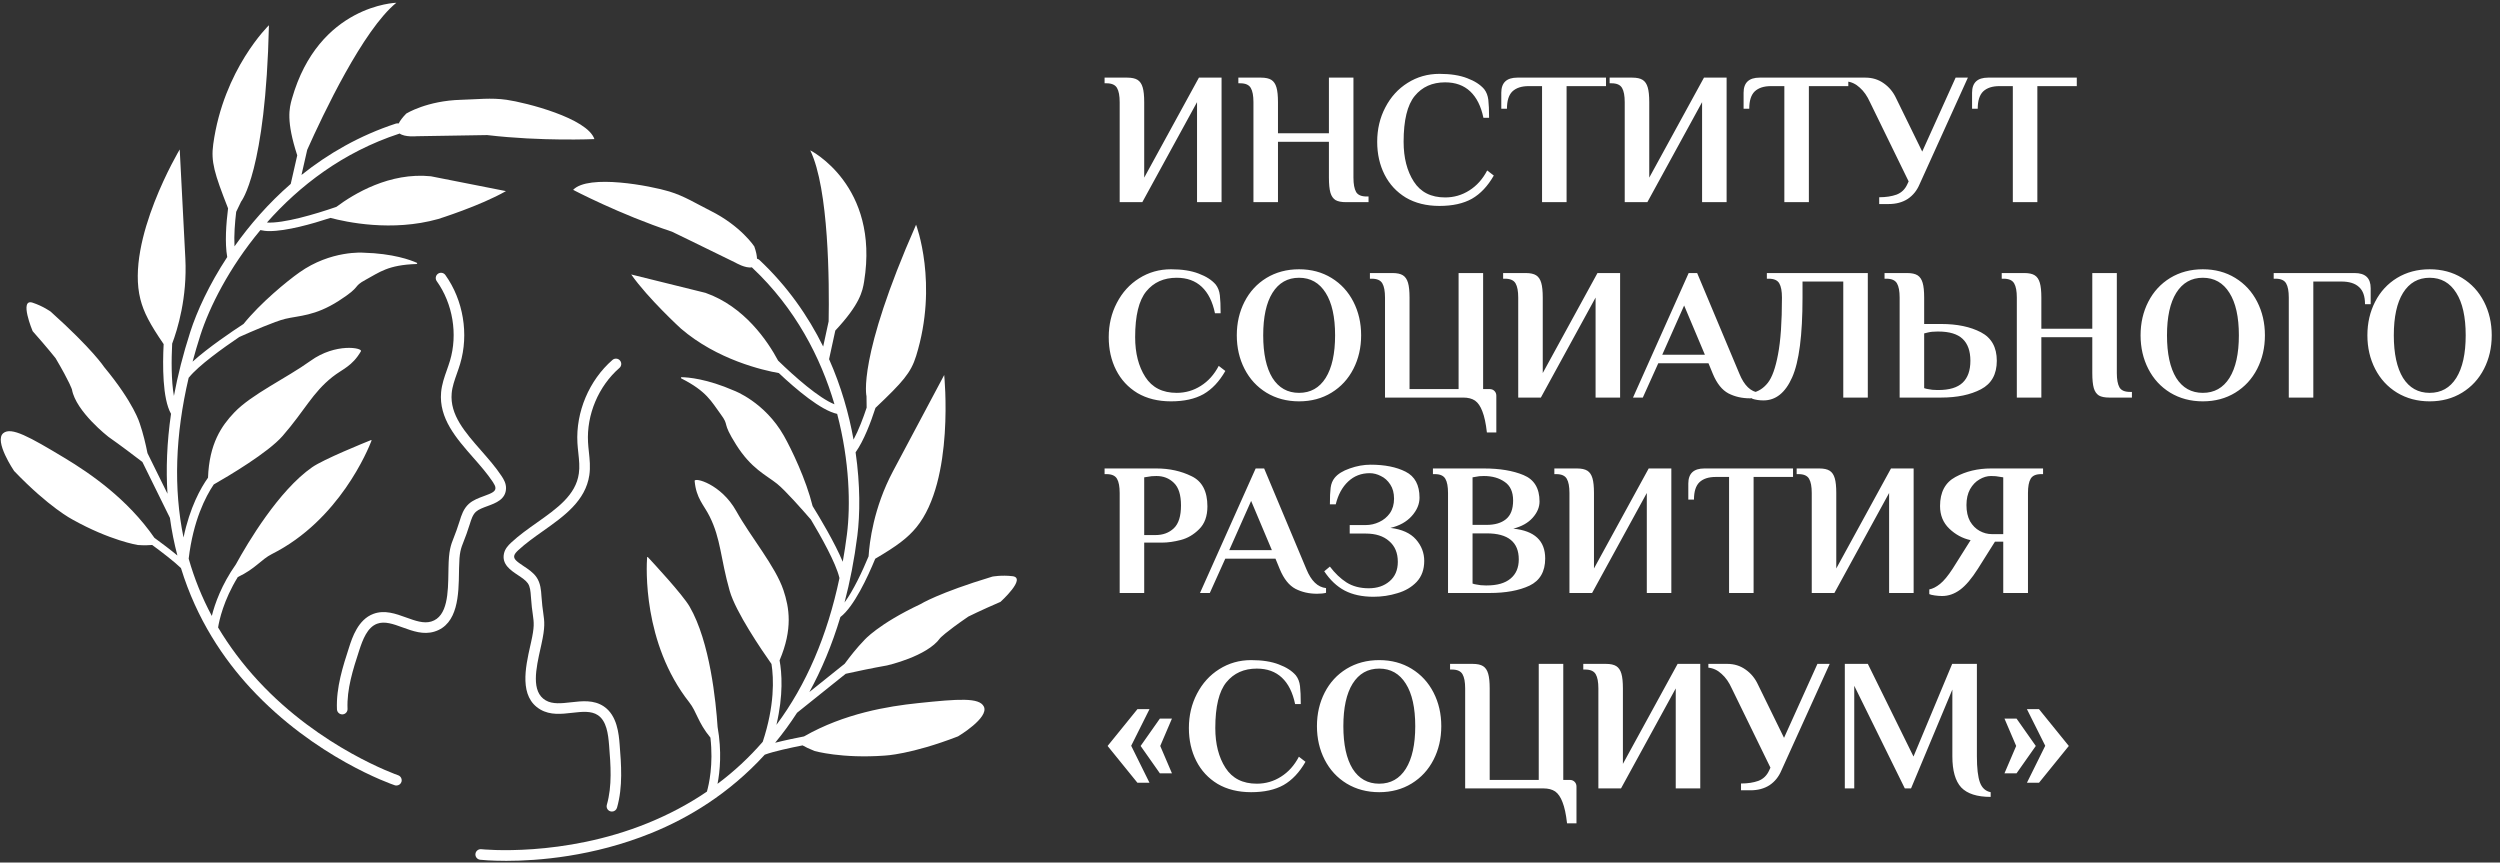 <?xml version="1.0" encoding="UTF-8"?> <svg xmlns="http://www.w3.org/2000/svg" width="742" height="256" viewBox="0 0 742 256" fill="none"><rect x="0" y="0" width="742" height="256" fill="#333333" stroke="none"/><g clip-path="url(#clip0_4966_242)"><path d="M118.15 230.09C117.92 230.01 95.15 222.1 76.65 202.1C72.01 197.08 68.04 191.79 64.73 186.23C65.06 184.14 66.36 178.13 70.58 171.27C75.86 168.78 77.48 166.06 80.72 164.43C100.72 154.38 109.27 133.39 110.27 130.78C110.31 130.68 110.21 130.57 110.11 130.62C108.17 131.4 96.05 136.3 92.64 138.68C82.72 145.6 73.53 161.08 70.01 167.5C65.76 173.54 63.77 179.19 62.87 182.81C59.97 177.39 57.68 171.73 56 165.82C57.34 154.54 60.98 147.43 63.44 143.79C67.86 141.27 79.59 134.32 83.88 129.39C90.52 121.75 92.71 116.59 98.7 111.85C101.64 109.53 104.52 108.73 107.12 104.26C107.72 103.23 99.63 101.71 92.16 107.1C84.99 112.26 74.68 117.01 69.52 122.44C65.76 126.38 62.1 131.68 61.74 141.78C59.54 144.87 56.35 150.59 54.47 159.53C51.49 145.04 51.99 129.21 56 112.1C56.02 112.08 56.06 112.07 56.08 112.04C58.89 108.51 66.22 103.27 71.02 100.02C74.51 98.46 81.6 95.37 84.64 94.64C88.71 93.66 93.44 93.85 100.53 89.3C107.62 84.75 104.4 85.26 108.59 83C112.65 80.81 115.17 78.63 123.62 78.36C123.82 78.35 123.91 78.08 123.72 78C121.93 77.2 116.71 75.23 107.86 75C107.86 75 98.23 74.21 88.84 80.87C85.08 83.54 77.36 89.86 72.28 96.15C68.91 98.35 61.81 103.14 57.16 107.34C57.86 104.74 58.63 102.11 59.48 99.46C62.13 91.23 67.95 79.49 77.29 68.29C78.08 68.47 78.95 68.59 79.96 68.59C85.06 68.59 92.51 66.5 98.08 64.67C102.68 65.9 116.32 68.86 130.03 65.01C130.03 65.01 142.53 61.1 150.17 56.72L127.88 52.32C115.66 51.08 105.03 57.52 99.83 61.4C93.44 63.61 84.17 66.34 79.22 66.05C88.8 55.22 101.74 45.16 118.51 39.67C118.55 39.66 118.57 39.63 118.6 39.62C120.17 40.78 123.67 40.43 123.67 40.43C140.51 40.13 144.59 40.09 144.59 40.09C160.78 42 176.42 41.28 176.42 41.28C174.3 35.04 156.05 30.44 150.37 29.62C145.72 28.95 141.55 29.5 136.85 29.62C126.74 29.88 120.59 33.7 120.59 33.7C119.43 34.88 118.74 35.84 118.32 36.65C118.06 36.6 117.8 36.59 117.53 36.67C106.68 40.22 97.37 45.63 89.48 51.93L91.18 44.47C95.81 34.09 107.78 8.79 117.64 0.82C117.64 0.82 94.59 1.42 86.65 29.3C85.84 32.13 84.91 35.93 88.22 46.11L86.29 54.58C79.62 60.39 74.08 66.79 69.6 73.12C69.42 69.87 69.72 66.07 70.1 62.87L71.55 59.85C71.55 59.85 78.85 50.95 79.82 7.49C79.82 7.49 66.35 20.51 63.29 42.79C62.58 47.99 63.59 51.39 67.69 61.84C67.13 66.27 66.69 72.1 67.44 76.29C62.04 84.52 58.43 92.43 56.48 98.49C54.34 105.13 52.74 111.47 51.62 117.51C50.81 113.03 50.86 106.72 51.1 101.99C52.69 97.78 55.6 88.33 55.01 76.69L53.34 44.36C53.34 44.36 37.23 71.29 41.66 88.79C42.64 92.67 44.49 96.19 48.57 102.13C48.25 108.29 48.2 118.34 50.76 122.82C49.53 131.32 49.24 139.23 49.71 146.54L43.77 134.49C43.27 131.96 42.51 128.69 41.49 125.71C41.49 125.71 39.82 119.68 30.9 108.92C30.9 108.92 27.56 103.73 15.05 92.5C15.05 92.5 12.83 90.88 9.69 89.84C5.57 88.47 9.69 98.29 9.69 98.29C14.05 103.2 16.49 106.3 16.49 106.3C20.8 113.61 21.36 115.62 21.36 115.62C22.54 122.19 32.19 129.66 32.19 129.66C35.79 132.18 39.81 135.23 42.26 137.11L50.43 153.7C50.96 157.61 51.72 161.33 52.65 164.87C50.45 163.05 47.82 161.08 45.83 159.63C37.87 148.12 26.84 140.54 19.15 135.91C8.73 129.64 3.35 126.63 0.99 128.55C-1.87 130.88 4.19 139.79 4.19 139.79C14.56 150.62 21.48 154.18 21.48 154.18C32.7 160.46 40.9 161.76 40.9 161.76C42.79 161.89 44.16 161.84 45.17 161.75C47.96 163.8 51.68 166.64 53.71 168.6C58.4 183.87 66.4 195.64 74.44 204.32C93.48 224.87 116.19 232.74 117.15 233.06C117.32 233.12 117.49 233.14 117.66 233.14C118.32 233.14 118.93 232.73 119.15 232.07C119.41 231.26 118.97 230.37 118.15 230.09Z" fill="white"></path><path d="M144.69 150.209C147.12 149.319 150.14 148.219 150.19 144.909C150.21 143.509 149.57 142.349 148.88 141.309C147.13 138.659 144.93 136.159 142.81 133.739C138.02 128.279 133.49 123.119 134.06 116.719C134.23 114.759 134.91 112.859 135.62 110.839C135.95 109.889 136.29 108.949 136.57 107.989C139.2 99.198 137.52 89.088 132.18 81.618C131.68 80.918 130.69 80.749 129.99 81.249C129.28 81.749 129.12 82.739 129.62 83.439C134.4 90.138 135.91 99.198 133.55 107.079C133.28 107.989 132.96 108.879 132.65 109.779C131.9 111.889 131.13 114.069 130.92 116.429C130.23 124.169 135.42 130.089 140.44 135.799C142.5 138.139 144.62 140.559 146.26 143.029C146.67 143.659 147.06 144.309 147.05 144.859C147.04 145.889 146 146.379 143.62 147.239C142.12 147.789 140.42 148.409 139.16 149.539C137.55 150.979 136.92 153.009 136.42 154.649C135.75 156.809 135.2 158.219 134.76 159.349C133.75 161.909 133.2 163.319 133.11 168.599L133.09 169.699C133 175.929 132.9 182.989 128 184.469C125.75 185.149 123.23 184.239 120.57 183.279C117.42 182.139 114.16 180.949 110.81 182.199C106.28 183.889 104.54 189.219 103.62 192.089C101.8 197.699 99.73 204.059 100.01 210.529C100.05 211.369 100.74 212.029 101.58 212.029C101.6 212.029 101.63 212.029 101.65 212.029C102.52 211.989 103.19 211.259 103.15 210.389C102.9 204.489 104.78 198.669 106.61 193.049C107.67 189.779 109.04 186.199 111.91 185.129C114.17 184.279 116.76 185.219 119.5 186.219C122.53 187.319 125.66 188.459 128.91 187.469C136.01 185.329 136.14 176.319 136.23 169.739L136.25 168.649C136.33 163.939 136.73 162.929 137.69 160.499C138.15 159.319 138.73 157.849 139.43 155.579C139.84 154.249 140.3 152.749 141.26 151.889C142.06 151.169 143.4 150.679 144.69 150.209Z" fill="white"></path><path d="M300.5 171.011C297.21 170.621 294.52 171.141 294.52 171.141C278.43 176.011 273.21 179.301 273.21 179.301C260.57 185.261 256.5 190.011 256.5 190.011C254.3 192.271 252.24 194.911 250.71 196.991L240.22 205.391C243.79 198.881 246.92 191.491 249.43 183.131C253.42 180.101 257.48 171.391 259.77 165.831C266.18 162.081 269.42 159.641 271.99 156.501C283.42 142.521 280.24 111.301 280.24 111.301L265.03 139.881C259.27 150.721 258.05 161.001 257.8 165.111C255.94 169.601 253.28 175.261 250.65 178.831C252.26 172.721 253.56 166.131 254.46 159.001C255.26 152.691 255.35 143.991 253.94 134.251C256.4 130.781 258.47 125.301 259.84 121.061C267.98 113.331 270.34 110.681 271.9 105.671C278.57 84.191 271.89 66.691 271.89 66.691C254.34 106.471 257.18 117.621 257.18 117.621L257.22 120.981C256.21 124.041 254.87 127.611 253.33 130.471C251.96 122.831 249.66 114.691 246.07 106.601L247.92 98.111C255.23 90.291 256 86.461 256.47 83.551C261.1 54.941 240.48 44.621 240.48 44.621C246.03 56.021 246.15 84.021 245.94 95.381L244.32 102.851C239.85 93.811 233.71 84.961 225.38 77.141C225.18 76.951 224.93 76.851 224.68 76.781C224.65 75.871 224.42 74.711 223.88 73.151C223.88 73.151 219.93 67.081 210.88 62.561C206.68 60.461 203.13 58.191 198.64 56.831C193.14 55.161 174.66 51.591 170.1 56.351C170.1 56.351 183.96 63.631 199.43 68.761C199.43 68.761 203.12 70.521 218.24 77.931C218.24 77.931 221.26 79.721 223.18 79.341C223.21 79.371 223.22 79.401 223.24 79.431C236.1 91.511 243.59 106.121 247.67 119.991C243.07 118.181 235.81 111.761 230.94 107.031C227.88 101.311 220.98 90.981 209.39 86.921L187.34 81.461C192.41 88.661 202.07 97.501 202.07 97.501C212.86 106.791 226.47 109.901 231.16 110.731C236.28 115.551 243.66 121.811 248.47 122.841C252.18 136.941 252.46 150.041 251.37 158.611C251.02 161.381 250.6 164.081 250.13 166.731C247.7 160.961 243.3 153.621 241.18 150.201C239.25 142.351 234.93 133.351 232.66 129.341C226.98 119.321 217.92 115.961 217.92 115.961C209.81 112.421 204.24 111.981 202.28 111.951C202.08 111.951 202.04 112.231 202.22 112.321C209.77 116.141 211.13 119.181 213.87 122.891C216.7 126.711 214.01 124.891 218.5 132.011C222.99 139.131 227.35 140.961 230.63 143.581C233.07 145.531 238.18 151.331 240.68 154.221C243.66 159.201 248.07 167.051 249.12 171.441C249.13 171.471 249.15 171.501 249.16 171.541C245.54 188.731 239.28 203.281 230.44 215.141C232.53 206.251 232.06 199.721 231.38 195.991C235.34 186.691 234.26 180.341 232.53 175.171C230.15 168.071 222.82 159.401 218.52 151.681C214.03 143.631 206.07 141.571 206.17 142.761C206.63 147.911 208.9 149.851 210.58 153.201C214 160.021 213.8 165.631 216.57 175.361C218.36 181.651 226.05 192.911 228.98 197.071C229.66 201.411 229.94 209.391 226.38 220.171C222.36 224.801 217.89 228.971 212.96 232.641C213.68 228.981 214.27 223.031 212.98 215.751C212.5 208.441 210.75 190.531 204.69 180.061C202.61 176.451 193.71 166.881 192.28 165.351C192.2 165.271 192.07 165.321 192.06 165.431C191.86 168.221 190.71 190.851 204.56 208.431C206.81 211.281 207.12 214.421 210.85 218.921C211.77 226.921 210.4 232.911 209.81 234.951C204.46 238.591 198.62 241.701 192.29 244.281C167.06 254.561 143.08 252.071 142.84 252.041C142 251.951 141.2 252.571 141.11 253.431C141.01 254.291 141.64 255.071 142.5 255.171C142.83 255.211 145.68 255.501 150.27 255.501C159.56 255.501 176 254.281 193.37 247.231C204.23 242.821 216.33 235.641 226.98 223.991C229.61 223.011 234.63 221.931 238.2 221.231C239.06 221.721 240.19 222.281 241.79 222.901C241.79 222.901 249.77 225.191 262.59 224.261C262.59 224.261 270.37 223.961 284.35 218.551C284.35 218.551 293.62 213.041 292.01 209.721C290.68 206.981 284.54 207.421 272.44 208.691C263.61 209.611 250.61 211.721 238.63 218.571C236.25 219.031 232.94 219.711 230.06 220.451C232.32 217.711 234.5 214.751 236.56 211.551L251 199.981C254.01 199.311 258.95 198.261 263.28 197.501C263.28 197.501 275.18 194.831 279.04 189.381C279.04 189.381 280.4 187.801 287.4 183.001C287.4 183.001 290.92 181.231 296.95 178.631C296.92 178.661 304.82 171.521 300.5 171.011Z" fill="white"></path><path d="M159.379 155.101C156.749 156.961 154.029 158.881 151.709 161.051C150.789 161.911 149.899 162.891 149.589 164.251C148.859 167.471 151.549 169.251 153.699 170.681C154.849 171.441 156.039 172.231 156.659 173.121C157.339 174.101 157.469 175.461 157.579 177.131C157.729 179.511 157.949 181.071 158.129 182.321C158.489 184.911 158.649 185.981 157.629 190.581L157.389 191.651C155.949 198.071 153.989 206.861 160.389 210.591C163.329 212.301 166.639 211.931 169.829 211.561C172.729 211.231 175.459 210.921 177.469 212.271C180.009 213.981 180.509 217.771 180.779 221.201C181.249 227.101 181.729 233.191 180.109 238.871C179.869 239.711 180.349 240.581 181.189 240.811C181.339 240.851 181.479 240.871 181.619 240.871C182.309 240.871 182.929 240.421 183.129 239.731C184.909 233.511 184.379 226.841 183.909 220.951C183.669 217.951 183.219 212.351 179.209 209.661C176.239 207.671 172.799 208.061 169.469 208.441C166.659 208.761 163.999 209.061 161.969 207.871C157.549 205.301 159.089 198.411 160.449 192.331L160.689 191.241C161.829 186.081 161.619 184.591 161.229 181.861C161.059 180.661 160.849 179.161 160.699 176.901C160.599 175.281 160.459 173.071 159.219 171.291C158.249 169.901 156.739 168.901 155.409 168.021C153.299 166.621 152.399 165.911 152.629 164.901C152.749 164.371 153.269 163.821 153.819 163.301C155.989 161.281 158.619 159.421 161.159 157.621C167.369 153.231 173.789 148.681 174.919 140.991C175.259 138.651 175.019 136.341 174.779 134.111C174.679 133.171 174.579 132.221 174.529 131.281C174.069 123.061 177.639 114.601 183.849 109.201C184.509 108.631 184.569 107.641 183.999 106.981C183.429 106.321 182.429 106.261 181.779 106.831C174.859 112.851 170.869 122.291 171.379 131.461C171.439 132.461 171.539 133.451 171.649 134.451C171.879 136.581 172.089 138.591 171.799 140.541C170.919 146.941 165.309 150.911 159.379 155.101Z" fill="white"></path></g><path d="M332.32 30.32C332.32 28.416 332.059 27.016 331.536 26.12C331.013 25.187 329.968 24.72 328.4 24.72H327.84V23.04H334.56C335.904 23.04 336.931 23.264 337.64 23.712C338.349 24.16 338.853 24.907 339.152 25.952C339.451 26.96 339.6 28.416 339.6 30.32V52.72L355.84 23.04H362.56V60H355.28V30.32L339.04 60H332.32V30.32ZM372.023 30.32C372.023 28.416 371.762 27.016 371.239 26.12C370.716 25.187 369.671 24.72 368.103 24.72H367.543V23.04H374.263C375.607 23.04 376.634 23.264 377.343 23.712C378.052 24.16 378.556 24.907 378.855 25.952C379.154 26.96 379.303 28.416 379.303 30.32V39.56H394.423V23.04H401.703V52.72C401.703 54.624 401.964 56.043 402.487 56.976C403.01 57.872 404.055 58.32 405.623 58.32H406.183V60H399.463C398.119 60 397.092 59.795 396.383 59.384C395.674 58.936 395.17 58.208 394.871 57.2C394.572 56.155 394.423 54.661 394.423 52.72V42.08H379.303V60H372.023V30.32ZM427.232 61.12C423.386 61.12 420.064 60.299 417.264 58.656C414.501 56.976 412.392 54.699 410.936 51.824C409.48 48.949 408.752 45.701 408.752 42.08C408.752 38.347 409.554 34.949 411.16 31.888C412.765 28.789 414.968 26.363 417.768 24.608C420.605 22.816 423.76 21.92 427.232 21.92C430.517 21.92 433.261 22.349 435.464 23.208C437.666 24.029 439.346 25.112 440.504 26.456C441.176 27.315 441.586 28.379 441.736 29.648C441.885 30.917 441.96 32.691 441.96 34.968H440.28C439.57 31.533 438.264 28.92 436.36 27.128C434.456 25.336 431.973 24.44 428.912 24.44C425.104 24.44 422.098 25.784 419.896 28.472C417.693 31.16 416.592 35.696 416.592 42.08C416.592 46.821 417.6 50.76 419.616 53.896C421.632 57.032 424.73 58.6 428.912 58.6C431.525 58.6 433.914 57.909 436.08 56.528C438.282 55.147 440.056 53.168 441.4 50.592L443.36 52.104C441.568 55.24 439.402 57.536 436.864 58.992C434.325 60.411 431.114 61.12 427.232 61.12ZM457.68 25.56H453.704C451.613 25.56 450.008 26.083 448.888 27.128C447.805 28.173 447.264 29.891 447.264 32.28H445.584V27.52C445.584 24.533 447.17 23.04 450.344 23.04H476.664V25.56H464.96V60H457.68V25.56ZM482.218 30.32C482.218 28.416 481.957 27.016 481.434 26.12C480.912 25.187 479.866 24.72 478.298 24.72H477.738V23.04H484.458C485.802 23.04 486.829 23.264 487.538 23.712C488.248 24.16 488.752 24.907 489.05 25.952C489.349 26.96 489.498 28.416 489.498 30.32V52.72L505.738 23.04H512.458V60H505.178V30.32L488.938 60H482.218V30.32ZM529.594 25.56H525.618C523.527 25.56 521.922 26.083 520.802 27.128C519.719 28.173 519.178 29.891 519.178 32.28H517.498V27.52C517.498 24.533 519.084 23.04 522.258 23.04H548.578V25.56H536.874V60H529.594V25.56ZM557.749 58.544C559.728 58.544 561.445 58.283 562.901 57.76C564.357 57.2 565.421 56.173 566.093 54.68L566.485 53.84L555.005 30.32C554.184 28.491 553.176 27.053 551.981 26.008C550.824 24.925 549.517 24.309 548.061 24.16V23.04H553.661C555.714 23.04 557.525 23.6 559.093 24.72C560.698 25.84 561.93 27.333 562.789 29.2L570.517 44.992L580.429 23.04H584.069L569.733 54.68C568.949 56.547 567.773 58.003 566.205 59.048C564.637 60.056 562.752 60.56 560.549 60.56H557.749V58.544ZM597.406 25.56H593.43C591.339 25.56 589.734 26.083 588.614 27.128C587.531 28.173 586.99 29.891 586.99 32.28H585.31V27.52C585.31 24.533 586.897 23.04 590.07 23.04H616.39V25.56H604.686V60H597.406V25.56ZM347.552 119.12C343.707 119.12 340.384 118.299 337.584 116.656C334.821 114.976 332.712 112.699 331.256 109.824C329.8 106.949 329.072 103.701 329.072 100.08C329.072 96.347 329.875 92.949 331.48 89.888C333.085 86.789 335.288 84.363 338.088 82.608C340.925 80.816 344.08 79.92 347.552 79.92C350.837 79.92 353.581 80.349 355.784 81.208C357.987 82.029 359.667 83.112 360.824 84.456C361.496 85.315 361.907 86.379 362.056 87.648C362.205 88.917 362.28 90.691 362.28 92.968H360.6C359.891 89.533 358.584 86.92 356.68 85.128C354.776 83.336 352.293 82.44 349.232 82.44C345.424 82.44 342.419 83.784 340.216 86.472C338.013 89.16 336.912 93.696 336.912 100.08C336.912 104.821 337.92 108.76 339.936 111.896C341.952 115.032 345.051 116.6 349.232 116.6C351.845 116.6 354.235 115.909 356.4 114.528C358.603 113.147 360.376 111.168 361.72 108.592L363.68 110.104C361.888 113.24 359.723 115.536 357.184 116.992C354.645 118.411 351.435 119.12 347.552 119.12ZM385.56 119.12C381.938 119.12 378.709 118.261 375.872 116.544C373.072 114.827 370.906 112.475 369.376 109.488C367.845 106.501 367.08 103.179 367.08 99.52C367.08 95.861 367.845 92.539 369.376 89.552C370.906 86.565 373.072 84.213 375.872 82.496C378.709 80.779 381.938 79.92 385.56 79.92C389.181 79.92 392.392 80.779 395.192 82.496C397.992 84.213 400.157 86.565 401.688 89.552C403.218 92.539 403.984 95.861 403.984 99.52C403.984 103.179 403.218 106.501 401.688 109.488C400.157 112.475 397.992 114.827 395.192 116.544C392.392 118.261 389.181 119.12 385.56 119.12ZM385.56 116.6C388.957 116.6 391.589 115.125 393.456 112.176C395.322 109.189 396.256 104.971 396.256 99.52C396.256 94.069 395.322 89.869 393.456 86.92C391.589 83.933 388.957 82.44 385.56 82.44C382.162 82.44 379.53 83.933 377.664 86.92C375.834 89.869 374.92 94.069 374.92 99.52C374.92 104.971 375.834 109.189 377.664 112.176C379.53 115.125 382.162 116.6 385.56 116.6ZM441.31 128.36C441.011 125.672 440.563 123.581 439.966 122.088C439.406 120.595 438.678 119.531 437.782 118.896C436.886 118.299 435.729 118 434.31 118H411.07V88.32C411.07 86.416 410.809 85.016 410.286 84.12C409.763 83.187 408.718 82.72 407.15 82.72H406.59V81.04H413.31C414.654 81.04 415.681 81.264 416.39 81.712C417.099 82.16 417.603 82.907 417.902 83.952C418.201 84.96 418.35 86.416 418.35 88.32V115.48H432.91V81.04H440.19V115.48H442.15C442.71 115.48 443.177 115.667 443.55 116.04C443.923 116.413 444.11 116.88 444.11 117.44V128.36H441.31ZM450.609 88.32C450.609 86.416 450.348 85.016 449.825 84.12C449.302 83.187 448.257 82.72 446.689 82.72H446.129V81.04H452.849C454.193 81.04 455.22 81.264 455.929 81.712C456.638 82.16 457.142 82.907 457.441 83.952C457.74 84.96 457.889 86.416 457.889 88.32V110.72L474.129 81.04H480.849V118H473.569V88.32L457.329 118H450.609V88.32ZM519.395 118.224C517.043 118.224 514.915 117.739 513.011 116.768C511.107 115.76 509.557 113.819 508.363 110.944L507.075 107.808H492.179L487.587 118H484.675L501.195 81.04H503.715L516.259 110.944C517.677 114.416 519.619 116.283 522.083 116.544V117.944C521.411 118.131 520.515 118.224 519.395 118.224ZM493.355 105.288H506.011L499.851 90.672L493.355 105.288ZM523.396 118.84C522.164 118.84 521.044 118.672 520.036 118.336V116.6C521.866 116.227 523.415 115.237 524.684 113.632C525.954 112.027 526.962 109.227 527.708 105.232C528.492 101.2 528.884 95.563 528.884 88.32C528.884 86.416 528.623 85.016 528.1 84.12C527.578 83.187 526.532 82.72 524.964 82.72H524.404V81.04H554.364V118H547.084V83.56H534.988V88.32C534.988 99.52 533.962 107.416 531.908 112.008C529.892 116.563 527.055 118.84 523.396 118.84ZM563.812 88.32C563.812 86.416 563.551 85.016 563.028 84.12C562.506 83.187 561.46 82.72 559.892 82.72H559.332V81.04H566.052C567.396 81.04 568.423 81.264 569.132 81.712C569.842 82.16 570.346 82.907 570.644 83.952C570.943 84.96 571.092 86.416 571.092 88.32V96.16H576.132C580.874 96.16 584.812 96.981 587.948 98.624C591.084 100.267 592.652 103.085 592.652 107.08C592.652 111.075 591.084 113.893 587.948 115.536C584.812 117.179 580.874 118 576.132 118H563.812V88.32ZM575.292 115.76C578.578 115.76 580.986 115.032 582.516 113.576C584.047 112.12 584.812 109.955 584.812 107.08C584.812 104.205 584.047 102.04 582.516 100.584C580.986 99.128 578.578 98.4 575.292 98.4H575.012C573.892 98.4 572.959 98.493 572.212 98.68L571.092 98.96V115.2C571.503 115.349 571.876 115.443 572.212 115.48C573.034 115.667 573.967 115.76 575.012 115.76H575.292ZM598.593 88.32C598.593 86.416 598.332 85.016 597.809 84.12C597.287 83.187 596.241 82.72 594.673 82.72H594.113V81.04H600.833C602.177 81.04 603.204 81.264 603.913 81.712C604.623 82.16 605.127 82.907 605.425 83.952C605.724 84.96 605.873 86.416 605.873 88.32V97.56H620.993V81.04H628.273V110.72C628.273 112.624 628.535 114.043 629.057 114.976C629.58 115.872 630.625 116.32 632.193 116.32H632.753V118H626.033C624.689 118 623.663 117.795 622.953 117.384C622.244 116.936 621.74 116.208 621.441 115.2C621.143 114.155 620.993 112.661 620.993 110.72V100.08H605.873V118H598.593V88.32ZM653.802 119.12C650.181 119.12 646.951 118.261 644.114 116.544C641.314 114.827 639.149 112.475 637.618 109.488C636.087 106.501 635.322 103.179 635.322 99.52C635.322 95.861 636.087 92.539 637.618 89.552C639.149 86.565 641.314 84.213 644.114 82.496C646.951 80.779 650.181 79.92 653.802 79.92C657.423 79.92 660.634 80.779 663.434 82.496C666.234 84.213 668.399 86.565 669.93 89.552C671.461 92.539 672.226 95.861 672.226 99.52C672.226 103.179 671.461 106.501 669.93 109.488C668.399 112.475 666.234 114.827 663.434 116.544C660.634 118.261 657.423 119.12 653.802 119.12ZM653.802 116.6C657.199 116.6 659.831 115.125 661.698 112.176C663.565 109.189 664.498 104.971 664.498 99.52C664.498 94.069 663.565 89.869 661.698 86.92C659.831 83.933 657.199 82.44 653.802 82.44C650.405 82.44 647.773 83.933 645.906 86.92C644.077 89.869 643.162 94.069 643.162 99.52C643.162 104.971 644.077 109.189 645.906 112.176C647.773 115.125 650.405 116.6 653.802 116.6ZM679.312 88.32C679.312 86.416 679.051 85.016 678.528 84.12C678.006 83.187 676.96 82.72 675.392 82.72H674.832V81.04H698.856C702.03 81.04 703.616 82.533 703.616 85.52V90.28H701.936C701.936 87.928 701.339 86.229 700.144 85.184C698.987 84.101 697.251 83.56 694.936 83.56H686.592V118H679.312V88.32ZM721.122 119.12C717.501 119.12 714.272 118.261 711.434 116.544C708.634 114.827 706.469 112.475 704.938 109.488C703.408 106.501 702.642 103.179 702.642 99.52C702.642 95.861 703.408 92.539 704.938 89.552C706.469 86.565 708.634 84.213 711.434 82.496C714.272 80.779 717.501 79.92 721.122 79.92C724.744 79.92 727.954 80.779 730.754 82.496C733.554 84.213 735.72 86.565 737.25 89.552C738.781 92.539 739.546 95.861 739.546 99.52C739.546 103.179 738.781 106.501 737.25 109.488C735.72 112.475 733.554 114.827 730.754 116.544C727.954 118.261 724.744 119.12 721.122 119.12ZM721.122 116.6C724.52 116.6 727.152 115.125 729.018 112.176C730.885 109.189 731.818 104.971 731.818 99.52C731.818 94.069 730.885 89.869 729.018 86.92C727.152 83.933 724.52 82.44 721.122 82.44C717.725 82.44 715.093 83.933 713.226 86.92C711.397 89.869 710.482 94.069 710.482 99.52C710.482 104.971 711.397 109.189 713.226 112.176C715.093 115.125 717.725 116.6 721.122 116.6ZM332.32 146.32C332.32 144.416 332.059 143.016 331.536 142.12C331.013 141.187 329.968 140.72 328.4 140.72H327.84V139.04H343.24C347.085 139.04 350.557 139.805 353.656 141.336C356.792 142.829 358.36 145.816 358.36 150.296C358.36 153.208 357.539 155.467 355.896 157.072C354.291 158.677 352.48 159.741 350.464 160.264C348.448 160.787 346.6 161.048 344.92 161.048H339.6V176H332.32V146.32ZM342.96 158.808C345.163 158.808 346.973 158.136 348.392 156.792C349.811 155.448 350.52 153.189 350.52 150.016C350.52 146.88 349.811 144.64 348.392 143.296C347.011 141.952 345.293 141.28 343.24 141.28C342.157 141.28 341.317 141.355 340.72 141.504L339.6 141.672V158.808H342.96ZM390.879 176.224C388.527 176.224 386.399 175.739 384.495 174.768C382.591 173.76 381.042 171.819 379.847 168.944L378.559 165.808H363.663L359.071 176H356.159L372.679 139.04H375.199L387.743 168.944C389.162 172.416 391.103 174.283 393.567 174.544V175.944C392.895 176.131 391.999 176.224 390.879 176.224ZM364.839 163.288H377.495L371.335 148.672L364.839 163.288ZM407.649 177.12C404.289 177.12 401.433 176.504 399.081 175.272C396.766 174.04 394.75 172.136 393.033 169.56L394.713 168.16C396.206 170.139 397.849 171.707 399.641 172.864C401.47 174.021 403.673 174.6 406.249 174.6C408.75 174.6 410.803 173.909 412.409 172.528C414.051 171.147 414.873 169.224 414.873 166.76C414.873 164.109 414.014 162.056 412.297 160.6C410.617 159.107 408.302 158.36 405.353 158.36H400.593V155.84H405.353C406.734 155.84 408.059 155.541 409.329 154.944C410.635 154.347 411.699 153.469 412.521 152.312C413.342 151.117 413.753 149.68 413.753 148C413.753 146.32 413.379 144.92 412.633 143.8C411.886 142.643 410.953 141.803 409.833 141.28C408.75 140.72 407.649 140.44 406.529 140.44C404.027 140.44 401.899 141.261 400.145 142.904C398.39 144.547 397.158 146.805 396.449 149.68H394.713C394.713 147.552 394.787 145.909 394.937 144.752C395.086 143.595 395.478 142.624 396.113 141.84C397.046 140.683 398.539 139.749 400.593 139.04C402.683 138.293 404.755 137.92 406.809 137.92C410.99 137.92 414.443 138.611 417.169 139.992C419.931 141.373 421.313 143.949 421.313 147.72C421.313 149.624 420.547 151.435 419.017 153.152C417.486 154.869 415.377 156.045 412.689 156.68C416.086 157.091 418.606 158.229 420.249 160.096C421.891 161.963 422.713 164.091 422.713 166.48C422.713 169.019 421.966 171.091 420.473 172.696C418.979 174.264 417.075 175.384 414.761 176.056C412.483 176.765 410.113 177.12 407.649 177.12ZM429.773 146.32C429.773 144.416 429.512 143.016 428.989 142.12C428.466 141.187 427.421 140.72 425.853 140.72H425.293V139.04H440.413C445.117 139.04 449.037 139.693 452.173 141C455.346 142.307 456.933 144.92 456.933 148.84C456.933 150.557 456.242 152.181 454.861 153.712C453.517 155.205 451.613 156.269 449.149 156.904C455.458 157.539 458.613 160.488 458.613 165.752C458.613 169.635 457.064 172.323 453.965 173.816C450.866 175.272 446.909 176 442.093 176H429.773V146.32ZM441.253 155.784C443.68 155.784 445.584 155.224 446.965 154.104C448.384 152.947 449.093 151.099 449.093 148.56C449.093 145.984 448.253 144.136 446.573 143.016C444.93 141.859 442.877 141.28 440.413 141.28C439.405 141.28 438.621 141.355 438.061 141.504L437.053 141.672V155.784H441.253ZM441.253 173.76C444.352 173.76 446.704 173.088 448.309 171.744C449.952 170.4 450.773 168.496 450.773 166.032C450.773 160.88 447.6 158.304 441.253 158.304H437.053V173.2C437.464 173.349 437.837 173.443 438.173 173.48C438.994 173.667 439.928 173.76 440.973 173.76H441.253ZM465.812 146.32C465.812 144.416 465.551 143.016 465.028 142.12C464.506 141.187 463.46 140.72 461.892 140.72H461.332V139.04H468.052C469.396 139.04 470.423 139.264 471.132 139.712C471.842 140.16 472.346 140.907 472.644 141.952C472.943 142.96 473.092 144.416 473.092 146.32V168.72L489.332 139.04H496.052V176H488.772V146.32L472.532 176H465.812V146.32ZM513.187 141.56H509.211C507.121 141.56 505.515 142.083 504.395 143.128C503.313 144.173 502.771 145.891 502.771 148.28H501.091V143.52C501.091 140.533 502.678 139.04 505.851 139.04H532.171V141.56H520.467V176H513.187V141.56ZM537.726 146.32C537.726 144.416 537.465 143.016 536.942 142.12C536.42 141.187 535.374 140.72 533.806 140.72H533.246V139.04H539.966C541.31 139.04 542.337 139.264 543.046 139.712C543.756 140.16 544.26 140.907 544.558 141.952C544.857 142.96 545.006 144.416 545.006 146.32V168.72L561.246 139.04H567.966V176H560.686V146.32L544.446 176H537.726V146.32ZM576.421 176.896C575.749 176.896 575.021 176.84 574.237 176.728C573.453 176.616 572.912 176.485 572.613 176.336V174.936C573.621 174.749 574.685 174.208 575.805 173.312C576.925 172.416 578.176 170.904 579.557 168.776L584.877 160.32C582.488 159.797 580.379 158.659 578.549 156.904C576.72 155.149 575.805 152.909 575.805 150.184C575.805 146.077 577.336 143.203 580.397 141.56C583.496 139.88 587.005 139.04 590.925 139.04H606.381V140.72H605.821C604.253 140.72 603.208 141.187 602.685 142.12C602.163 143.016 601.901 144.416 601.901 146.32V176H594.565V160.768H592.101L587.061 168.776C585.195 171.725 583.421 173.816 581.741 175.048C580.061 176.28 578.288 176.896 576.421 176.896ZM594.565 158.528V141.672L593.445 141.504C592.848 141.355 592.008 141.28 590.925 141.28C589.768 141.28 588.629 141.616 587.509 142.288C586.389 142.923 585.456 143.893 584.709 145.2C584 146.507 583.645 148.075 583.645 149.904C583.645 151.808 584 153.413 584.709 154.72C585.456 155.989 586.408 156.941 587.565 157.576C588.723 158.211 589.936 158.528 591.205 158.528H594.565ZM337.584 232.32L328.736 221.4L337.584 210.48H341.168L335.736 221.344L341.168 232.32H337.584ZM344.248 229.52L338.536 221.4L344.248 213.28H347.832L344.36 221.4L347.832 229.52H344.248ZM371.341 235.12C367.496 235.12 364.173 234.299 361.373 232.656C358.61 230.976 356.501 228.699 355.045 225.824C353.589 222.949 352.861 219.701 352.861 216.08C352.861 212.347 353.664 208.949 355.269 205.888C356.874 202.789 359.077 200.363 361.877 198.608C364.714 196.816 367.869 195.92 371.341 195.92C374.626 195.92 377.37 196.349 379.573 197.208C381.776 198.029 383.456 199.112 384.613 200.456C385.285 201.315 385.696 202.379 385.845 203.648C385.994 204.917 386.069 206.691 386.069 208.968H384.389C383.68 205.533 382.373 202.92 380.469 201.128C378.565 199.336 376.082 198.44 373.021 198.44C369.213 198.44 366.208 199.784 364.005 202.472C361.802 205.16 360.701 209.696 360.701 216.08C360.701 220.821 361.709 224.76 363.725 227.896C365.741 231.032 368.84 232.6 373.021 232.6C375.634 232.6 378.024 231.909 380.189 230.528C382.392 229.147 384.165 227.168 385.509 224.592L387.469 226.104C385.677 229.24 383.512 231.536 380.973 232.992C378.434 234.411 375.224 235.12 371.341 235.12ZM409.349 235.12C405.728 235.12 402.498 234.261 399.661 232.544C396.861 230.827 394.696 228.475 393.165 225.488C391.634 222.501 390.869 219.179 390.869 215.52C390.869 211.861 391.634 208.539 393.165 205.552C394.696 202.565 396.861 200.213 399.661 198.496C402.498 196.779 405.728 195.92 409.349 195.92C412.97 195.92 416.181 196.779 418.981 198.496C421.781 200.213 423.946 202.565 425.477 205.552C427.008 208.539 427.773 211.861 427.773 215.52C427.773 219.179 427.008 222.501 425.477 225.488C423.946 228.475 421.781 230.827 418.981 232.544C416.181 234.261 412.97 235.12 409.349 235.12ZM409.349 232.6C412.746 232.6 415.378 231.125 417.245 228.176C419.112 225.189 420.045 220.971 420.045 215.52C420.045 210.069 419.112 205.869 417.245 202.92C415.378 199.933 412.746 198.44 409.349 198.44C405.952 198.44 403.32 199.933 401.453 202.92C399.624 205.869 398.709 210.069 398.709 215.52C398.709 220.971 399.624 225.189 401.453 228.176C403.32 231.125 405.952 232.6 409.349 232.6ZM465.099 244.36C464.8 241.672 464.352 239.581 463.755 238.088C463.195 236.595 462.467 235.531 461.571 234.896C460.675 234.299 459.518 234 458.099 234H434.859V204.32C434.859 202.416 434.598 201.016 434.075 200.12C433.552 199.187 432.507 198.72 430.939 198.72H430.379V197.04H437.099C438.443 197.04 439.47 197.264 440.179 197.712C440.888 198.16 441.392 198.907 441.691 199.952C441.99 200.96 442.139 202.416 442.139 204.32V231.48H456.699V197.04H463.979V231.48H465.939C466.499 231.48 466.966 231.667 467.339 232.04C467.712 232.413 467.899 232.88 467.899 233.44V244.36H465.099ZM474.398 204.32C474.398 202.416 474.137 201.016 473.614 200.12C473.091 199.187 472.046 198.72 470.478 198.72H469.918V197.04H476.638C477.982 197.04 479.009 197.264 479.718 197.712C480.427 198.16 480.931 198.907 481.23 199.952C481.529 200.96 481.678 202.416 481.678 204.32V226.72L497.918 197.04H504.638V234H497.358V204.32L481.118 234H474.398V204.32ZM516.733 232.544C518.712 232.544 520.429 232.283 521.885 231.76C523.341 231.2 524.405 230.173 525.077 228.68L525.469 227.84L513.989 204.32C513.168 202.491 512.16 201.053 510.965 200.008C509.808 198.925 508.501 198.309 507.045 198.16V197.04H512.645C514.699 197.04 516.509 197.6 518.077 198.72C519.683 199.84 520.915 201.333 521.773 203.2L529.501 218.992L539.413 197.04H543.053L528.717 228.68C527.933 230.547 526.757 232.003 525.189 233.048C523.621 234.056 521.736 234.56 519.533 234.56H516.733V232.544ZM590.83 236.52C586.798 236.52 583.886 235.587 582.094 233.72C580.34 231.816 579.462 228.736 579.462 224.48V204.656L567.198 234H565.35L550.342 203.536V234H547.542V197.04H554.374L567.926 224.536L579.406 197.04H586.742V224.48C586.742 227.989 587.041 230.565 587.638 232.208C588.236 233.851 589.3 234.821 590.83 235.12V236.52ZM601.593 232.32L607.025 221.344L601.593 210.48H605.177L614.025 221.4L605.177 232.32H601.593ZM594.929 229.52L598.401 221.4L594.929 213.28H598.513L604.225 221.4L598.513 229.52H594.929Z" fill="white"></path><defs><clipPath id="clip0_4966_242"><rect width="302" height="256" fill="white"></rect></clipPath></defs></svg> 